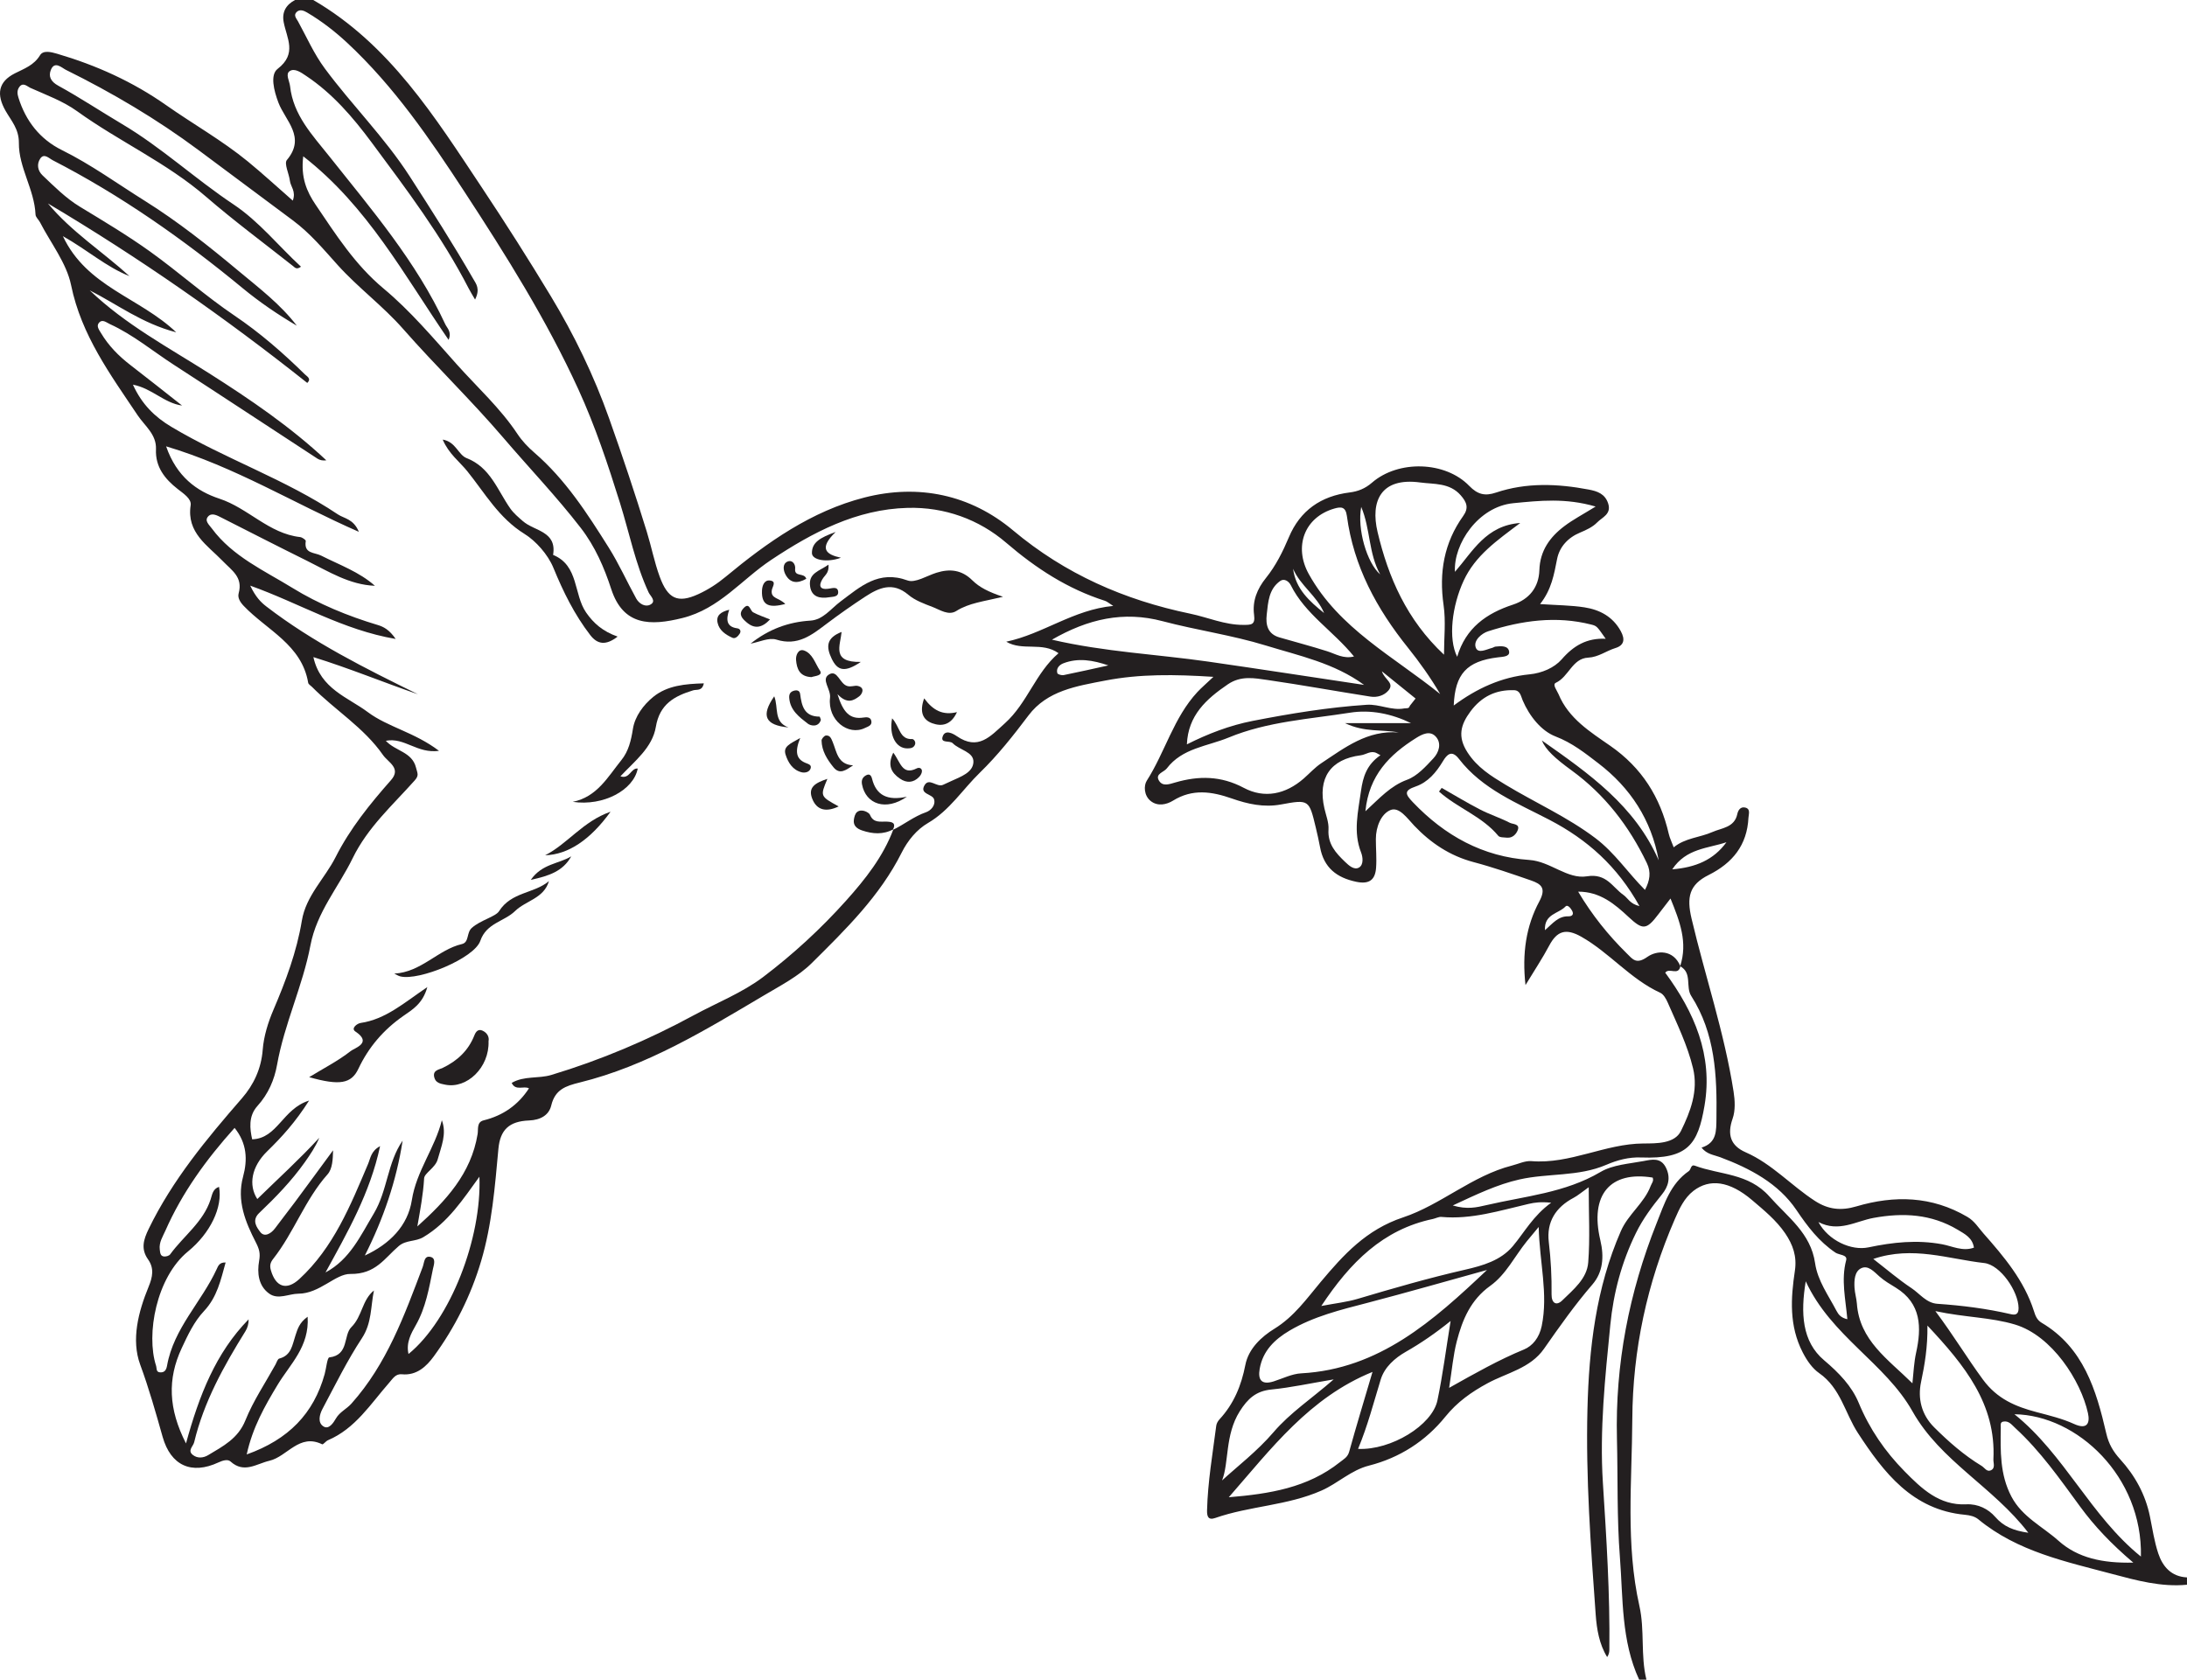 <?xml version="1.0" encoding="UTF-8"?>
<svg xmlns="http://www.w3.org/2000/svg" xmlns:xlink="http://www.w3.org/1999/xlink" width="317.611pt" height="244pt" viewBox="0 0 317.611 244" version="1.1">
<defs>
<clipPath id="clip1">
  <path d="M 0 0 L 317.609 0 L 317.609 244 L 0 244 Z M 0 0 "/>
</clipPath>
</defs>
<g id="surface1">
<g clip-path="url(#clip1)" clip-rule="nonzero">
<path style=" stroke:none;fill-rule:evenodd;fill:rgb(13.73%,12.16%,12.549%);fill-opacity:1;" d="M 224.371 135.129 C 225.492 134.148 226.297 133.078 227.766 133.113 C 228.305 133.125 228.602 132.852 228.312 132.301 C 228.113 131.926 227.645 131.363 227.355 131.68 C 226.375 132.742 224.234 132.738 224.371 135.129 M 192.293 89.055 C 191.277 86.582 188.844 85.082 187.793 82.629 C 188.16 85.551 190.168 87.344 192.293 89.055 M 197.684 73.641 C 197.074 76.855 198.512 81.777 200.441 83.441 C 198.734 80.391 199.031 76.805 197.684 73.641 M 160.961 96.664 C 158.754 95.91 156.582 95.523 154.426 96.359 C 153.871 96.574 153.344 97.078 153.555 97.793 C 153.605 97.969 154.184 98.129 154.477 98.07 C 156.645 97.633 158.801 97.141 160.961 96.664 M 250.727 122.348 C 248.043 123.262 244.891 123.215 242.855 126.289 C 246.258 126.008 248.855 124.922 250.727 122.348 M 198.293 117.852 C 200.363 115.949 201.934 114.16 204.352 113.273 C 205.82 112.734 207.059 111.352 208.184 110.145 C 208.953 109.316 209.406 108 208.523 107.016 C 207.672 106.07 206.527 106.66 205.633 107.223 C 201.828 109.617 198.805 112.602 198.293 117.852 M 196.637 95.367 C 193.598 91.633 189.547 89.203 187.461 85.016 C 187.168 84.434 186.5 83.984 185.922 84.395 C 184.25 85.574 184.164 87.492 183.961 89.293 C 183.793 90.781 184.109 92.105 185.801 92.594 C 188.113 93.266 190.445 93.875 192.738 94.605 C 193.969 94.996 195.102 95.746 196.637 95.367 M 264.082 177.523 C 265.512 180.195 268.844 181.734 271.355 181.203 C 274.891 180.457 278.402 180.078 282.051 180.754 C 283.512 181.023 285.039 181.84 286.668 181.242 C 286.453 179.816 285.359 179.27 284.301 178.637 C 280.465 176.352 276.391 176.141 272.102 176.922 C 269.516 177.391 267.039 179.07 264.082 177.523 M 230.723 172.469 C 229.664 173.219 229.137 173.684 228.531 174.004 C 225.934 175.375 224.578 177.508 224.926 180.426 C 225.23 182.961 225.359 185.484 225.328 188.027 C 225.312 189.332 226.043 189.742 226.891 188.902 C 228.496 187.332 230.469 185.758 230.652 183.395 C 230.926 179.918 230.723 176.406 230.723 172.469 M 200.48 109.711 C 200.059 109.477 199.98 109.434 199.906 109.395 C 199.078 108.98 198.391 109.621 197.625 109.719 C 193.203 110.281 191.34 113.035 192.336 117.418 C 192.566 118.441 192.996 119.48 192.934 120.488 C 192.793 122.605 194 123.918 195.332 125.195 C 195.887 125.73 196.66 126.441 197.371 126.023 C 198.062 125.613 197.922 124.484 197.668 123.844 C 196.488 120.844 197.242 117.922 197.648 114.934 C 197.934 112.855 198.484 111.078 200.48 109.711 M 177.477 215.062 C 179.645 213.066 182.594 210.809 184.953 208.051 C 187.387 205.211 190.469 203.191 193.688 200.383 C 190.246 200.961 187.465 201.574 184.645 201.852 C 182.406 202.07 181.199 203.188 180.039 205.027 C 177.879 208.457 178.5 212.477 177.477 215.062 M 277.734 200.953 C 277.906 199.27 277.965 197.898 278.27 196.508 C 279.07 192.875 279.055 189.355 275.324 187.062 C 274.508 186.562 273.664 186.07 272.953 185.441 C 272.152 184.734 271.305 183.738 270.281 184.242 C 269.34 184.707 269.262 185.969 269.324 187.059 C 269.371 187.848 269.613 188.625 269.668 189.367 C 270.051 194.719 274.16 197.426 277.734 200.953 M 292.551 205.445 C 299.859 211.324 303.566 220.176 310.918 226.121 C 311.18 214.508 301.684 205.574 292.551 205.445 M 272.051 182.887 C 273.988 184.387 275.715 185.875 277.602 187.129 C 278.812 187.934 279.75 189.293 281.363 189.402 C 284.949 189.648 288.5 190.094 292.008 190.906 C 292.617 191.047 293.164 191.02 293.152 190.012 C 293.121 187.602 290.516 183.742 288.16 183.48 C 282.953 182.902 277.789 180.945 272.051 182.887 M 233.191 92.793 C 231.93 91.02 231.949 90.945 231.094 90.727 C 225.996 89.434 220.992 90.137 216.102 91.711 C 215.227 91.992 213.961 92.996 214.309 94.039 C 214.641 95.031 215.867 94.328 216.699 94.117 C 216.871 94.074 217.023 93.949 217.191 93.93 C 217.992 93.84 219.059 93.766 219.168 94.68 C 219.254 95.41 218.242 95.402 217.531 95.492 C 213.004 96.051 211.312 97.895 211.121 102.488 C 214.441 100.023 218.023 98.359 222.133 97.961 C 223.922 97.785 225.715 97.023 226.805 95.777 C 228.539 93.781 230.465 92.664 233.191 92.793 M 279.914 192.566 C 279.957 195.676 279.523 198.223 278.984 200.789 C 278.492 203.133 279.031 205.496 280.887 207.34 C 282.996 209.441 285.219 211.395 287.777 212.945 C 288.211 213.207 288.531 213.844 289.094 213.605 C 289.832 213.301 289.469 212.539 289.496 211.98 C 289.891 203.98 285.348 198.359 279.914 192.566 M 197.227 210.48 C 202.016 210.695 207.996 207.047 208.754 203.43 C 209.531 199.719 210.008 195.949 210.668 191.898 C 208.449 193.688 206.371 195.113 204.152 196.379 C 202.586 197.273 201.07 198.59 200.516 200.406 C 199.496 203.73 198.633 207.102 197.227 210.48 M 205.578 101.473 C 204.035 100.223 202.492 98.977 200.688 97.52 C 201.062 98.734 202.562 99.203 201.641 100.305 C 201.016 101.043 199.996 101.352 199.02 101.195 C 194.043 100.414 189.082 99.508 184.098 98.785 C 182.172 98.508 180.223 98.117 178.324 99.406 C 175.176 101.547 172.543 103.926 172.367 108.133 C 175.41 106.602 178.562 105.383 181.914 104.727 C 187.398 103.656 192.898 102.754 198.48 102.383 C 200.328 102.258 202.07 103.262 203.945 102.91 C 204.246 102.855 204.629 102.992 204.738 102.539 C 204.738 102.539 205.531 101.535 205.578 101.473 M 309.809 227 C 306.57 224.242 304.168 221.699 302.094 218.867 C 299.168 214.879 296.344 210.816 292.668 207.445 C 292.141 206.961 291.727 206.359 290.918 206.516 C 290.441 206.605 290.57 207.074 290.566 207.387 C 290.52 210.809 290.426 214.195 292.109 217.402 C 293.668 220.371 296.625 221.746 298.938 223.816 C 301.746 226.332 305.359 227.105 309.809 227 M 199.324 199.297 C 190.164 203.023 184.637 210.422 178.453 217.504 C 184.332 217.016 189.891 216.148 194.594 212.406 C 195.129 211.977 195.711 211.703 195.934 210.898 C 196.973 207.152 198.105 203.434 199.324 199.297 M 209.152 100.824 C 207.781 98.465 206.109 96.133 204.535 94.168 C 199.891 88.391 196.586 82.27 195.602 74.945 C 195.418 73.59 194.75 73.602 193.801 73.871 C 189.414 75.125 187.867 79.422 190.066 83.383 C 194.48 91.332 202.41 95.375 209.152 100.824 M 210.453 201.613 C 214.266 199.469 217.68 197.539 221.32 196.039 C 222.559 195.531 223.547 194.332 223.898 192.629 C 224.859 187.949 223.59 183.465 223.457 178.242 C 222.582 179.297 222.148 179.809 221.727 180.328 C 219.973 182.496 218.711 185.156 216.434 186.785 C 213.57 188.832 212.375 191.719 211.562 194.859 C 211.043 196.867 210.871 198.973 210.453 201.613 M 198.102 99.496 C 193.738 96.301 188.664 95.262 183.812 93.766 C 178.922 92.262 173.793 91.551 168.836 90.238 C 163.145 88.73 158.016 89.914 152.77 92.926 C 160.465 94.711 168.027 95.043 175.48 96.113 C 183.027 97.199 190.559 98.367 198.102 99.496 M 281.07 190.465 C 283.746 194.047 285.699 197.316 287.977 200.41 C 290.047 203.227 292.707 204.328 295.781 205.141 C 297.613 205.625 299.488 206.074 301.203 206.855 C 303.164 207.754 303.531 206.676 303.23 205.301 C 302.207 200.59 298.004 194.035 292.645 192.418 C 289.098 191.348 285.43 191.398 281.07 190.465 M 209.707 95.105 C 209.707 92.711 209.988 90.27 209.648 87.922 C 208.965 83.18 209.707 78.855 212.5 74.949 C 213.34 73.773 213.008 72.949 212.133 71.949 C 210.523 70.105 208.246 70.359 206.27 70.09 C 200.504 69.305 199.008 72.828 200.059 77.281 C 201.613 83.848 204.293 90.043 209.707 95.105 M 231.727 73.586 C 227.352 72.309 223.598 72.727 219.773 73.098 C 214.684 73.598 211.066 79.012 211.297 83.07 C 213.883 80.109 215.805 76.332 220.781 75.973 C 217.426 78.504 214.258 80.676 212.555 84.371 C 210.887 87.984 210.277 92.754 211.621 95.41 C 212.863 91.211 215.871 89.098 219.734 87.832 C 222.07 87.062 223.48 85.336 223.559 82.82 C 223.645 80.004 225.09 78.008 227.199 76.422 C 228.434 75.488 229.824 74.762 231.727 73.586 M 215.953 184.488 C 210.172 186.086 204.41 187.742 198.609 189.258 C 194.707 190.273 190.801 191.219 187.285 193.293 C 185.109 194.578 183.402 196.227 182.941 198.836 C 182.645 200.508 183.254 201.219 184.988 200.668 C 186.309 200.246 187.625 199.574 188.973 199.504 C 200.309 198.887 208.152 191.867 215.953 184.488 M 204.922 105.051 C 202.078 103.672 199.051 103.062 196.059 103.531 C 190.141 104.469 184.082 104.809 178.434 107.141 C 175.324 108.426 171.695 108.668 169.449 111.629 C 169.023 112.188 167.719 112.406 168.309 113.395 C 168.84 114.285 169.781 113.93 170.684 113.668 C 174.074 112.68 177.309 112.684 180.621 114.445 C 183.629 116.047 186.707 115.387 189.324 113.105 C 190.184 112.355 190.957 111.484 191.898 110.863 C 195.305 108.609 198.602 106.031 203.137 106.406 C 200.684 105.934 198.191 106.422 195.336 105.051 Z M 191.887 189.719 C 193.922 189.328 195.59 189.152 197.168 188.684 C 202.34 187.145 207.516 185.648 212.781 184.445 C 215.336 183.859 217.957 183.109 219.707 181.023 C 221.402 178.996 222.656 176.605 225.273 174.719 C 223.781 174.566 222.898 174.68 221.977 174.895 C 217.812 175.859 213.703 177.18 209.332 176.781 C 208.926 176.746 208.504 176.992 208.082 177.082 C 200.852 178.605 196.094 183.371 191.887 189.719 M 238.094 131.629 C 234.891 125.859 230.535 121.973 225.035 119.105 C 220.344 116.66 215.277 114.652 211.887 110.254 C 210.809 108.852 210.113 109.648 209.547 110.59 C 208.566 112.211 207.391 113.629 205.586 114.254 C 203.859 114.848 204.07 115.367 205.18 116.531 C 209.82 121.398 215.359 124.469 222.105 124.926 C 225.156 125.133 227.621 127.762 230.469 127.301 C 233.328 126.836 234.152 128.875 235.773 130.012 C 236.406 130.453 236.703 131.305 238.094 131.629 M 262.242 186.133 C 261.484 190.734 261.68 194.879 264.906 197.602 C 267.07 199.43 268.934 201.371 269.934 203.793 C 271.516 207.609 273.773 210.875 276.598 213.742 C 279.039 216.219 281.625 218.73 285.547 218.531 C 287.281 218.445 288.77 219.223 289.754 220.355 C 291.012 221.793 292.438 222.348 294.566 222.664 C 289.461 215.988 281.824 212.266 277.75 205.035 C 273.797 198.008 265.926 194.117 262.242 186.133 M 240.887 124.977 C 239.82 119.09 236.773 114.441 232.125 110.883 C 230.195 109.402 228.328 107.914 225.891 106.977 C 223.848 106.188 222.121 104.055 221.137 101.75 C 220.867 101.121 220.789 100.289 219.871 100.262 C 217.238 100.184 215.172 101.18 213.562 103.336 C 212.109 105.289 211.652 107.02 213.117 109.293 C 214.527 111.484 216.535 112.723 218.633 113.992 C 222.965 116.613 227.602 118.664 231.699 121.758 C 234.543 123.91 236.43 126.82 238.895 129.273 C 239.598 127.934 239.809 126.715 239.168 125.383 C 236.594 120.008 233.051 115.414 228.211 111.895 C 225.871 110.188 224.477 108.934 223.914 107.562 C 230.777 112.379 237.438 117.055 240.887 124.977 M 44.676 191.281 C 44.957 195.629 42.121 198.176 40.32 201.164 C 38.465 204.242 36.695 207.336 35.828 211.285 C 41.895 209.121 45.559 205.355 47.152 199.605 C 47.387 198.766 47.516 197.223 47.828 197.188 C 50.715 196.855 49.836 193.973 51.023 192.797 C 52.625 191.215 52.566 188.855 54.305 187.469 C 53.82 189.82 54.012 192.191 52.562 194.395 C 50.414 197.66 48.68 201.203 46.836 204.664 C 46.402 205.484 46.086 206.691 47.008 207.234 C 47.758 207.676 48.391 206.746 48.797 206.043 C 49.336 205.113 50.332 204.691 51.039 203.898 C 56.176 198.148 58.727 191.086 61.379 184.074 C 61.625 183.422 61.578 182.43 62.445 182.574 C 63.398 182.73 62.996 183.758 62.875 184.344 C 62.305 187.137 61.844 189.941 60.387 192.508 C 59.73 193.664 58.938 195.039 59.328 196.695 C 65.453 191.688 69.969 179.844 69.625 170.941 C 67.262 174.188 65.094 177.57 61.48 179.719 C 60.328 180.402 58.973 180.109 57.918 181.008 C 55.859 182.754 54.574 185.121 50.883 185.066 C 48.727 185.027 46.438 187.922 43.336 187.934 C 41.941 187.941 40.398 188.852 39.105 187.93 C 37.523 186.805 37.324 184.91 37.633 183.156 C 37.82 182.078 37.672 181.492 37.145 180.461 C 35.652 177.547 34.348 174.426 35.301 170.934 C 35.969 168.477 35.875 166.098 34.07 163.848 C 29.934 168.449 26.453 173.262 24.023 178.77 C 23.648 179.621 23.066 180.477 23.203 181.523 C 23.266 181.977 23.266 182.469 23.812 182.527 C 24.105 182.562 24.559 182.434 24.715 182.215 C 26.656 179.547 29.512 177.543 30.586 174.242 C 30.82 173.523 30.902 172.711 31.809 172.414 C 32.367 175.344 30.543 179.152 27.312 181.789 C 22.691 185.559 21.191 193.852 22.664 198.398 C 22.789 198.785 22.629 199.336 23.273 199.363 C 23.945 199.395 24.156 198.961 24.262 198.379 C 25.219 192.965 29.273 189.141 31.473 184.359 C 31.668 183.934 31.867 183.352 32.766 183.402 C 32.059 185.945 31.535 188.434 29.625 190.461 C 28.188 191.992 27.281 193.93 26.387 195.848 C 24.301 200.316 24.445 204.664 27.012 209.684 C 28.941 202.648 31.344 196.523 36.105 191.66 C 36.113 192.316 35.949 192.895 35.645 193.383 C 32.496 198.453 29.605 203.637 28.199 209.512 C 28.051 210.125 27.191 210.711 28.004 211.355 C 28.688 211.898 29.551 211.797 30.242 211.379 C 32.387 210.09 34.566 208.992 35.637 206.336 C 36.777 203.5 38.527 200.91 40.016 198.215 C 40.18 197.91 40.316 197.422 40.555 197.359 C 42.336 196.898 42.445 195.367 42.91 193.992 C 43.203 193.125 43.445 192.152 44.676 191.281 M 44.039 22.707 C 43.656 25.766 44.547 27.832 45.836 29.738 C 48.773 34.074 51.547 38.449 55.703 41.914 C 59.602 45.164 62.938 49.125 66.34 52.934 C 69.312 56.258 72.648 59.281 75.133 63.02 C 75.832 64.074 76.68 64.957 77.602 65.754 C 82.105 69.641 85.277 74.57 88.391 79.527 C 89.887 81.902 91.039 84.488 92.398 86.953 C 92.816 87.707 93.691 88.211 94.41 87.852 C 95.41 87.355 94.438 86.578 94.203 86.074 C 92.27 81.914 91.398 77.41 90.043 73.078 C 88.289 67.465 86.441 61.906 83.996 56.562 C 79.383 46.477 73.512 37.129 67.449 27.852 C 62.398 20.117 57.227 12.562 50.438 6.234 C 48.641 4.562 46.703 3.059 44.582 1.809 C 44.141 1.551 43.566 1.305 43.102 1.723 C 42.562 2.211 43.055 2.688 43.285 3.113 C 44.547 5.41 45.59 7.812 47.172 9.949 C 51.121 15.285 55.855 19.961 59.488 25.598 C 62.672 30.539 65.832 35.484 68.762 40.574 C 69.129 41.215 69.777 41.961 68.992 43.516 C 68.582 42.805 68.301 42.355 68.059 41.887 C 64.152 34.297 59.035 27.512 53.969 20.691 C 51.25 17.027 48.293 13.578 44.449 11.016 C 43.727 10.531 42.789 9.855 42.074 10.328 C 41.414 10.762 42.039 11.754 42.125 12.516 C 42.586 16.742 45.383 19.633 47.82 22.703 C 53.977 30.457 60.438 37.988 64.652 47.078 C 64.934 47.68 65.637 48.195 65.148 49.371 C 58.676 39.969 53.406 29.988 44.039 22.707 M 129.66 120.562 C 131.305 119.773 132.727 118.598 134.492 117.988 C 135.125 117.77 135.914 117.027 135.652 116.117 C 135.422 115.312 133.477 115.391 134.277 114.055 C 134.949 112.941 136.043 114.414 136.945 114.016 C 137.348 113.836 137.746 113.652 138.148 113.465 C 139.504 112.836 141.312 112.234 141.367 110.691 C 141.418 109.215 139.332 108.961 138.363 107.969 C 137.922 107.523 136.531 108.043 136.906 106.973 C 137.262 105.965 138.348 106.527 138.934 106.93 C 142.062 109.09 143.812 106.977 145.945 105.062 C 149.211 102.125 150.391 97.738 153.727 94.891 C 151.336 93.18 148.512 94.629 146.133 93.219 C 151.48 92.098 155.879 88.562 161.672 88.023 C 161.047 87.629 160.781 87.383 160.473 87.281 C 155.051 85.551 150.469 82.574 146.129 78.848 C 142.172 75.449 137.18 73.637 131.82 73.777 C 124.359 73.973 118.008 77.336 111.977 81.348 C 107.715 84.184 104.469 88.445 99.113 89.777 C 94.441 90.941 90.516 90.914 88.773 85.59 C 87.754 82.465 86.426 79.383 84.332 76.676 C 80.809 72.117 76.832 67.965 73.105 63.602 C 68.441 58.148 63.281 53.18 58.562 47.805 C 55.609 44.441 52.023 41.812 49.043 38.504 C 47 36.234 45.035 33.871 42.527 32.012 C 37.953 28.617 33.398 25.203 28.836 21.809 C 22.754 17.285 16.309 13.484 9.559 10.141 C 9 9.867 7.934 8.789 7.387 10.152 C 7.016 11.074 7.348 11.84 8.461 12.449 C 11.609 14.176 14.609 16.168 17.699 18.004 C 23.449 21.414 28.352 25.988 33.891 29.68 C 37.645 32.184 40.41 35.703 43.711 38.742 C 43.066 39.223 42.812 38.852 42.574 38.664 C 38.34 35.32 33.996 32.098 29.918 28.574 C 24.195 23.629 17.281 20.539 11.199 16.156 C 9.164 14.688 6.703 13.793 4.383 12.754 C 3.98 12.574 3.328 11.863 2.777 12.676 C 2.453 13.152 2.512 13.656 2.68 14.188 C 3.742 17.594 5.816 20.234 8.992 21.805 C 13.227 23.902 17.031 26.676 21.012 29.164 C 25.844 32.188 30.305 35.734 34.676 39.387 C 37.633 41.852 40.719 44.191 43.105 47.312 C 40.344 45.691 37.711 43.898 35.266 41.883 C 26.664 34.781 17.594 28.395 7.664 23.281 C 7.109 22.996 6.395 22.199 5.836 23.051 C 5.332 23.812 5.438 24.77 6.176 25.473 C 7.895 27.105 9.555 28.789 11.621 30.043 C 15.047 32.121 18.5 34.184 21.758 36.516 C 25.941 39.512 29.801 42.973 34.059 45.848 C 37.781 48.363 41.102 51.266 44.277 54.383 C 44.586 54.688 45.258 55.008 44.625 55.629 C 32.645 46.109 20.133 37.383 6.961 29.555 C 10.379 33.672 14.895 36.559 18.801 40.113 C 15.434 38.777 12.754 36.355 9.133 34.305 C 12.613 41.699 20.258 43.191 25.594 48.277 C 20.605 46.98 17.016 44.195 13.031 42.18 C 18.195 47.129 24.426 50.453 30.371 54.23 C 36.32 58.008 42.18 61.992 47.391 66.871 C 46.895 66.934 46.457 66.855 46.117 66.637 C 39.152 62.094 32.219 57.508 25.238 52.988 C 22.164 50.996 19.328 48.621 15.961 47.082 C 15.418 46.832 14.844 46.289 14.34 46.934 C 13.977 47.398 14.402 47.934 14.668 48.383 C 15.766 50.227 17.234 51.715 18.926 53.02 C 21.449 54.961 23.938 56.949 26.441 58.914 C 23.844 58.566 22.078 56.41 19.305 55.879 C 20.59 58.719 22.465 60.559 24.879 62 C 32.711 66.68 41.453 69.617 49.059 74.719 C 49.977 75.336 51.332 75.359 52.117 77.258 C 42.598 73.09 34.172 67.832 24.125 64.84 C 25.648 69.254 28.594 71.363 31.852 72.438 C 36.043 73.812 39.043 77.512 43.582 78.02 C 43.891 78.051 44.43 78.441 44.406 78.594 C 44.105 80.469 45.66 80.215 46.652 80.719 C 49.305 82.066 52.16 83.07 54.449 85.098 C 50.746 84.953 47.734 83.023 44.598 81.473 C 40.445 79.418 36.324 77.305 32.195 75.211 C 31.551 74.883 30.777 74.438 30.242 75.008 C 29.648 75.648 30.359 76.219 30.773 76.781 C 33.785 80.852 38.414 82.906 42.484 85.414 C 46.227 87.723 50.52 89.496 54.871 90.797 C 55.691 91.043 56.551 91.48 57.461 92.82 C 49.75 91.5 43.547 87.652 36.336 85.074 C 37.129 86.719 37.859 87.473 38.691 88.109 C 45.457 93.312 53.035 97.094 60.695 100.852 C 55.664 99.117 50.75 97.086 45.512 95.457 C 46.543 100.094 50.527 101.285 53.41 103.445 C 56.328 105.629 60.18 106.359 63.758 109.074 C 60.551 109.508 58.766 107.082 56.031 107.613 C 57.422 109.129 59.84 109.207 60.414 111.504 C 60.625 112.348 60.883 112.633 60.227 113.371 C 57.023 116.973 53.414 120.16 51.211 124.68 C 49.16 128.887 46.008 132.484 45.086 137.324 C 43.965 143.227 41.297 148.723 40.238 154.676 C 39.852 156.848 38.965 158.922 37.387 160.664 C 36.039 162.152 36.293 164.016 36.621 165.508 C 40.316 165.383 41.023 161.082 44.887 159.879 C 42.891 163.031 40.918 165.184 38.801 167.25 C 36.52 169.473 36.051 172.148 37.367 174.184 C 40.383 171.23 43.5 168.406 46.367 165.285 C 45.82 166.598 45.051 167.723 44.266 168.836 C 42.344 171.551 40.031 173.934 37.637 176.215 C 36.484 177.309 37.348 178.367 37.793 178.969 C 38.395 179.773 39.355 179.23 39.957 178.418 C 40.883 177.164 41.855 175.945 42.785 174.691 C 44.656 172.172 46.512 169.637 48.371 167.105 C 48.34 168.391 48.289 169.785 47.574 170.59 C 44.289 174.281 42.699 179.027 39.684 182.863 C 39.285 183.367 39.129 183.812 39.34 184.531 C 40.039 186.961 41.609 187.516 43.461 185.816 C 48.438 181.234 50.891 175.129 53.449 169.098 C 53.816 168.23 53.871 167.215 55.199 166.5 C 53.738 173.348 50.445 179.051 47.273 184.848 C 50.82 182.957 52.359 179.508 54.293 176.277 C 56.289 172.941 56.25 168.902 58.473 165.695 C 57.57 171.547 55.668 177.078 52.984 182.391 C 56.586 180.723 59.23 178.086 59.812 174.328 C 60.469 170.109 63.168 166.785 64.168 162.738 C 64.918 164.734 64.07 166.559 63.566 168.418 C 63.238 169.637 61.637 170.414 61.594 171.168 C 61.457 173.523 61.023 175.801 60.609 178.164 C 64.734 174.453 68.422 170.504 69.363 164.742 C 69.484 164 69.207 163.008 70.246 162.75 C 73.059 162.055 75.25 160.52 76.82 158.105 C 76.094 157.688 74.871 158.531 74.312 157.312 C 76.113 156.254 78.184 156.723 80.059 156.16 C 87.234 153.996 94.102 151.094 100.688 147.52 C 104.086 145.676 107.781 144.234 110.828 141.93 C 115.168 138.641 119.219 134.918 122.875 130.836 C 125.664 127.723 128.258 124.453 129.746 120.465 Z M 238.047 244 C 235.426 238.34 235.719 232.191 235.254 226.215 C 234.809 220.508 234.965 214.754 234.824 209.023 C 234.555 198.176 236.578 187.773 240.586 177.691 C 241.723 174.84 242.594 171.965 245.266 170.121 C 245.59 169.898 245.539 169.113 246.141 169.34 C 249.785 170.695 253.934 170.398 256.969 173.816 C 259.621 176.812 262.969 179.129 263.598 183.488 C 263.969 186.066 265.535 188.172 266.707 190.422 C 267 190.98 267.371 191.441 268.285 191.641 C 268.031 188.734 267.355 185.922 268.113 183.07 C 268.332 182.254 267.082 182.32 266.57 181.977 C 264.145 180.344 262.52 178.191 260.883 175.77 C 258.273 171.906 254.152 169.73 249.805 168.102 C 248.93 167.773 247.891 167.703 247.109 166.715 C 249.344 166.008 249.246 164.277 249.273 162.453 C 249.363 156.242 249.102 150.133 245.609 144.676 C 244.762 143.352 245.793 141.328 244 140.363 C 245.141 136.91 243.945 133.836 242.602 130.527 C 241.898 131.438 241.371 132.109 240.855 132.797 C 239.098 135.129 238.562 135.113 236.531 133.227 C 234.512 131.344 232.387 129.523 229.191 129.531 C 231.188 132.895 233.547 135.84 236.258 138.508 C 237.117 139.355 237.625 140.148 239.246 139.004 C 240.602 138.051 243.004 137.898 244.035 140.355 C 243.758 141.812 242.426 140.508 241.836 141.301 C 246.035 147.008 248.801 153.266 247.539 160.633 C 246.582 166.234 245.152 168.402 238.363 168.145 C 236.535 168.07 234.863 168.531 233.277 169.211 C 229.223 170.957 224.82 170.402 220.66 171.34 C 217.457 172.062 214.5 173.477 210.98 175.117 C 213.082 175.734 214.438 175.398 215.875 175.066 C 221.477 173.758 227.273 173.297 232.434 170.254 C 234.223 169.195 236.59 169.062 238.723 168.66 C 239.871 168.445 241.184 168.098 241.938 169.621 C 242.664 171.09 242.285 172.367 241.363 173.508 C 239.926 175.277 238.582 177.074 237.57 179.145 C 235.504 183.367 234.32 187.793 233.859 192.48 C 233.105 200.102 232.293 207.73 232.781 215.387 C 233.297 223.461 233.82 231.531 233.723 239.629 C 233.719 239.969 233.676 240.312 233.402 240.719 C 232.246 238.84 231.891 236.66 231.738 234.559 C 231.02 224.633 230.289 214.691 230.539 204.738 C 230.758 195.883 231.773 187.121 235.391 178.844 C 236.473 176.363 238.77 174.797 239.719 172.289 C 239.867 171.891 240.219 171.547 240.008 171.066 C 233.859 170.062 230.844 173.547 232.41 180.16 C 232.992 182.602 232.781 184.828 231.266 186.59 C 228.707 189.555 226.469 192.73 224.238 195.926 C 222.246 198.785 218.855 199.414 216.039 200.941 C 213.691 202.211 211.629 203.668 209.91 205.793 C 207.039 209.352 203.258 211.777 198.82 212.906 C 196.191 213.574 194.324 215.469 191.922 216.531 C 186.945 218.73 181.496 218.762 176.465 220.523 C 175.41 220.891 175.277 220.195 175.297 219.391 C 175.402 215.258 176.105 211.191 176.633 207.109 C 176.676 206.781 176.879 206.43 177.109 206.18 C 179.184 203.934 180.277 201.277 180.859 198.281 C 181.32 195.91 183.211 194.176 185.07 193.031 C 187.941 191.262 189.746 188.684 191.812 186.215 C 195.117 182.277 198.414 178.625 203.77 176.848 C 209.25 175.027 213.793 170.797 219.578 169.32 C 220.516 169.082 221.48 168.602 222.398 168.676 C 228.031 169.141 233.098 166.141 238.668 166.113 C 240.566 166.105 243.207 166.156 244.121 164.293 C 245.477 161.527 246.668 158.48 245.875 155.188 C 245.074 151.852 243.57 148.781 242.207 145.66 C 241.969 145.113 241.598 144.441 241.105 144.215 C 236.766 142.223 233.746 138.398 229.633 136.07 C 227.406 134.816 226.121 135.23 224.984 137.371 C 224.023 139.184 222.883 140.895 221.543 143.102 C 221.027 138.473 221.637 134.516 223.547 130.953 C 224.582 129.02 223.84 128.422 222.359 127.906 C 219.594 126.949 216.816 125.984 213.988 125.234 C 210.562 124.32 207.793 122.473 205.383 119.945 C 204.387 118.902 203.199 117.141 201.914 117.684 C 200.566 118.254 199.812 120.121 199.812 121.883 C 199.809 123.277 199.945 124.68 199.844 126.062 C 199.719 127.781 198.887 128.492 196.988 128.102 C 194.098 127.504 192.25 126.031 191.707 123.066 C 191.535 122.113 191.312 121.172 191.09 120.23 C 190.117 116.16 190.105 116.113 186.02 116.867 C 183.531 117.324 181.195 116.801 178.906 116 C 175.984 114.977 173.191 114.547 170.34 116.316 C 169.445 116.867 168.148 117.195 167.102 116.355 C 166.121 115.566 166.09 114.121 166.539 113.418 C 169.207 109.242 170.445 104.246 173.895 100.531 C 174.473 99.914 175.121 99.363 176.219 98.324 C 170.562 97.961 165.562 97.895 160.52 98.863 C 156.348 99.672 152.086 100.312 149.359 103.938 C 147.16 106.859 144.891 109.727 142.289 112.258 C 139.793 114.684 137.918 117.723 134.773 119.555 C 133.133 120.508 131.828 122.102 130.945 123.863 C 127.781 130.172 122.805 135.031 117.902 139.895 C 115.953 141.832 113.359 143.168 110.953 144.598 C 102.422 149.652 93.938 154.855 84.168 157.258 C 82.148 157.758 80.613 158.266 80.055 160.594 C 79.723 161.984 78.516 162.703 76.832 162.77 C 73.922 162.883 72.637 164.148 72.383 166.883 C 71.875 172.375 71.453 177.875 69.871 183.199 C 68.387 188.207 66.066 192.836 62.996 197.039 C 61.941 198.484 60.523 199.848 58.371 199.641 C 57.441 199.551 57.062 200.254 56.52 200.867 C 53.828 203.934 51.613 207.527 47.625 209.223 C 47.309 209.359 46.934 209.883 46.789 209.812 C 43.461 208.176 41.73 211.594 39.125 212.203 C 37.25 212.641 35.445 214.094 33.477 212.309 C 33.074 211.941 32.344 212.16 31.734 212.441 C 27.801 214.277 24.793 212.891 23.617 208.727 C 22.621 205.199 21.637 201.699 20.359 198.234 C 19.035 194.629 20.086 190.566 21.582 186.922 C 22.168 185.504 22.414 184.242 21.504 182.953 C 20.426 181.43 20.84 180.074 21.594 178.52 C 25.043 171.414 30.016 165.438 35.148 159.531 C 36.816 157.613 37.941 155.266 38.152 152.504 C 38.305 150.535 38.926 148.535 39.707 146.707 C 41.5 142.512 43.09 138.273 43.836 133.75 C 44.434 130.117 47.168 127.621 48.734 124.52 C 50.852 120.336 53.727 116.797 56.781 113.332 C 58.32 111.586 56.367 110.75 55.621 109.68 C 52.844 105.688 48.652 103.16 45.293 99.766 C 45.105 99.578 44.793 99.406 44.758 99.191 C 43.824 93.645 38.758 91.547 35.406 88.031 C 34.848 87.445 34.488 86.82 34.66 86.191 C 35.305 83.828 33.684 82.895 32.305 81.461 C 30.16 79.234 27.078 77.391 27.688 73.398 C 27.832 72.461 26.668 71.715 25.797 71.031 C 23.969 69.602 22.535 67.836 22.652 65.27 C 22.746 63.105 21.035 61.887 19.984 60.32 C 16.027 54.406 11.82 48.719 10.324 41.422 C 9.664 38.203 7.367 35.32 5.809 32.289 C 5.609 31.902 5.176 31.551 5.16 31.172 C 5.004 27.527 2.711 24.344 2.742 20.766 C 2.758 18.742 1.652 17.57 0.828 16.133 C -0.555 13.723 -0.266 11.883 2.16 10.656 C 3.551 9.953 4.926 9.484 5.82 8.016 C 6.277 7.266 7.422 7.551 8.289 7.805 C 13.965 9.473 19.25 11.848 24.148 15.289 C 28.066 18.039 32.266 20.406 35.984 23.449 C 38.172 25.242 40.258 27.168 42.52 29.145 C 43.023 27.785 42.199 27.109 42.102 26.27 C 41.977 25.23 41.23 23.758 41.664 23.242 C 44.469 19.914 41.438 17.531 40.441 14.926 C 39.77 13.164 39.203 10.859 40.32 10.004 C 43.184 7.797 41.645 5.559 41.199 3.223 C 40.918 1.746 41.543 0.691 42.848 0 L 45.496 0 C 56.598 6.457 63.164 17 70 27.277 C 73.445 32.457 76.785 37.711 80 43.035 C 83.395 48.66 86.258 54.574 88.457 60.773 C 90.395 66.227 92.23 71.719 93.934 77.25 C 94.602 79.41 95.027 81.652 95.812 83.789 C 96.984 86.965 98.395 87.695 101.406 86.316 C 102.82 85.668 104.148 84.82 105.395 83.781 C 111.43 78.773 117.848 74.242 125.547 72.273 C 133.406 70.262 140.934 71.863 147.102 77.031 C 154.699 83.402 163.301 87.168 172.863 89.152 C 175.418 89.684 177.84 90.781 180.539 90.777 C 181.711 90.773 182.324 90.805 182.125 89.309 C 181.859 87.312 182.57 85.547 183.855 83.953 C 185.281 82.18 186.293 80.148 187.18 78.043 C 188.816 74.152 191.836 72.062 196 71.539 C 197.207 71.391 198.254 70.98 199.254 70.113 C 203.082 66.797 209.895 66.988 213.375 70.586 C 214.605 71.855 215.676 72.086 217.242 71.562 C 221.68 70.07 226.203 70.262 230.723 71.117 C 231.938 71.348 233.09 71.715 233.551 73.145 C 234.051 74.703 232.672 75.148 231.957 75.887 C 231.309 76.555 230.367 76.996 229.48 77.363 C 227.699 78.102 226.48 79.449 226.133 81.199 C 225.691 83.426 225.336 85.633 223.66 87.754 C 226.168 87.922 228.164 87.926 230.113 88.23 C 232.332 88.578 234.23 89.578 235.383 91.691 C 236.023 92.871 235.887 93.754 234.582 94.148 C 233.254 94.559 232.141 95.461 230.641 95.535 C 228.332 95.648 227.832 98.316 225.945 99.191 C 225.414 99.438 226.109 100.293 226.34 100.84 C 227.801 104.379 230.949 106.324 233.855 108.344 C 238.445 111.531 241.121 115.812 242.352 121.145 C 242.488 121.738 242.773 122.297 243.066 123.09 C 244.742 121.719 246.859 121.676 248.688 120.867 C 250.039 120.266 251.883 120.23 252.301 118.266 C 252.414 117.723 252.738 117.199 253.359 117.297 C 254.289 117.441 253.949 118.27 253.922 118.797 C 253.727 122.758 251.633 125.363 248.137 127.113 C 245.316 128.523 244.926 130.332 245.66 133.449 C 247.641 141.84 250.43 150.031 251.762 158.574 C 251.961 159.855 252.039 161.32 251.621 162.508 C 250.805 164.828 251.328 166.434 253.512 167.391 C 257.355 169.074 260.141 172.238 263.598 174.469 C 265.52 175.711 267.379 175.91 269.602 175.25 C 275.125 173.617 280.543 173.742 285.699 176.766 C 286.758 177.383 287.312 178.34 288.039 179.164 C 291.035 182.562 293.965 186.02 295.383 190.465 C 295.574 191.07 295.793 191.734 296.488 192.148 C 302.594 195.758 304.43 201.934 305.887 208.23 C 306.242 209.777 306.887 210.863 307.91 211.992 C 310.059 214.355 311.582 217.113 312.227 220.297 C 312.594 222.102 312.863 223.941 313.441 225.672 C 314.086 227.602 315.348 229.039 317.609 229.148 L 317.609 230.211 C 313.887 230.582 310.23 229.574 306.793 228.66 C 300.027 226.859 292.988 225.391 287.328 220.727 C 286.805 220.289 286.105 220.121 285.367 220.051 C 277.723 219.34 273.559 213.902 269.816 208.168 C 267.938 205.285 267.316 201.648 264.191 199.473 C 263.227 198.801 262.438 197.703 261.801 196.457 C 259.809 192.582 260.066 188.605 260.668 184.586 C 260.98 182.5 260.375 180.816 259.262 179.172 C 257.957 177.254 256.16 175.797 254.441 174.332 C 251.168 171.551 248.289 171.184 245.934 172.996 C 244.594 174.035 243.891 175.578 243.227 177.109 C 239.195 186.379 237.109 196.113 237.055 206.164 C 237.004 215.207 236.074 224.324 238.082 233.281 C 238.883 236.836 238.234 240.48 239.105 244 Z M 238.047 244 "/>
</g>
<path style=" stroke:none;fill-rule:evenodd;fill:rgb(13.73%,12.16%,12.549%);fill-opacity:1;" d="M 109.004 93.5 C 111.617 91.422 114.477 90.355 117.695 90.156 C 119.531 90.043 120.68 88.414 122.066 87.379 C 124.961 85.215 127.594 82.781 131.797 84.32 C 132.914 84.73 134.594 83.641 136.004 83.199 C 137.953 82.59 139.672 82.781 141.203 84.297 C 142.238 85.32 143.559 85.988 145.664 86.695 C 142.844 87.375 140.734 87.59 138.887 88.754 C 137.75 89.473 136.523 88.59 135.418 88.168 C 134.199 87.703 132.887 87.227 131.914 86.402 C 129.641 84.473 127.633 85.383 125.629 86.691 C 123.734 87.934 121.875 89.238 120.066 90.602 C 117.891 92.242 115.859 93.895 112.746 92.914 C 111.664 92.578 110.262 93.273 109.004 93.5 "/>
<path style=" stroke:none;fill-rule:evenodd;fill:rgb(13.73%,12.16%,12.549%);fill-opacity:1;" d="M 89.695 92.477 C 87.961 93.828 86.75 93.59 85.723 92.262 C 83.426 89.285 81.801 85.977 80.367 82.484 C 79.574 80.551 77.809 78.574 76.172 77.562 C 72.438 75.254 70.422 71.629 67.859 68.449 C 66.738 67.059 65.176 65.93 64.293 63.859 C 66.211 64.18 66.535 66.07 67.773 66.555 C 71.215 67.895 72.242 71.203 74.098 73.855 C 74.594 74.562 75.289 75.145 75.949 75.719 C 77.613 77.168 80.898 77.156 80.324 80.609 C 84.086 82.16 83.281 86.328 85.125 88.988 C 86.199 90.535 87.531 91.719 89.695 92.477 "/>
<path style=" stroke:none;fill-rule:evenodd;fill:rgb(13.73%,12.16%,12.549%);fill-opacity:1;" d="M 102.215 99.27 C 101.961 100.445 101.191 100.121 100.66 100.285 C 97.945 101.117 95.797 102.277 95.246 105.594 C 94.742 108.602 92.184 110.555 90.102 112.773 C 91.457 113.238 91.602 111.547 92.617 111.645 C 92.023 114.766 87.645 117.145 83.176 116.484 C 86.715 115.77 88.277 112.852 90.242 110.418 C 91.285 109.129 91.652 107.566 91.918 105.875 C 92.207 104.062 93.449 102.391 94.867 101.238 C 96.926 99.566 99.531 99.348 102.215 99.27 "/>
<path style=" stroke:none;fill-rule:evenodd;fill:rgb(13.73%,12.16%,12.549%);fill-opacity:1;" d="M 62.059 143.391 C 61.391 145.832 59.855 146.688 58.555 147.598 C 55.691 149.602 53.535 152.113 52.047 155.262 C 51.02 157.434 49.328 157.73 44.898 156.477 C 47.098 155.137 49.156 154.082 50.938 152.68 C 51.52 152.223 54.113 151.512 51.613 149.848 C 50.922 149.391 51.859 148.68 52.371 148.605 C 56 148.07 58.652 145.703 62.059 143.391 "/>
<path style=" stroke:none;fill-rule:evenodd;fill:rgb(13.73%,12.16%,12.549%);fill-opacity:1;" d="M 57.258 141.434 C 61.176 141.238 63.625 137.945 67.074 137.145 C 68.164 136.891 67.715 135.512 68.516 134.797 C 69.77 133.672 71.969 133.168 72.473 132.371 C 74.273 129.535 77.562 129.828 79.719 128 C 78.992 130.52 76.359 130.828 74.805 132.344 C 73.219 133.891 70.648 134.07 69.754 136.676 C 68.883 139.219 60.848 142.516 58.133 141.84 C 57.828 141.766 57.551 141.57 57.258 141.434 "/>
<path style=" stroke:none;fill-rule:evenodd;fill:rgb(13.73%,12.16%,12.549%);fill-opacity:1;" d="M 70.949 151.258 C 71.09 155.062 67.809 158.215 64.652 157.57 C 63.914 157.422 63.258 157.305 63.062 156.484 C 62.82 155.457 63.734 155.402 64.312 155.121 C 66.418 154.109 68.02 152.617 68.887 150.418 C 69.105 149.855 69.449 149.453 70.051 149.711 C 70.762 150.023 71.074 150.652 70.949 151.258 "/>
<path style=" stroke:none;fill-rule:evenodd;fill:rgb(13.73%,12.16%,12.549%);fill-opacity:1;" d="M 121.621 100.836 C 122.434 103.457 123.395 104.555 125.426 104.234 C 125.832 104.172 126.395 104.145 126.531 104.684 C 126.707 105.387 126.062 105.535 125.609 105.754 C 123.172 106.945 120.168 104.609 120.543 101.371 C 120.691 100.09 119.215 98.738 120.359 98 C 121.625 97.184 121.926 99.348 123.059 99.66 C 123.633 99.82 124.109 99.547 124.555 99.641 C 125.699 99.891 125.195 100.844 124.785 101.152 C 123.996 101.746 123.047 102.352 121.621 100.836 "/>
<path style=" stroke:none;fill-rule:evenodd;fill:rgb(13.73%,12.16%,12.549%);fill-opacity:1;" d="M 88.668 117.918 C 85.75 121.973 82.535 124.145 79.168 124.246 C 82.441 122.578 84.645 119.32 88.668 117.918 "/>
<path style=" stroke:none;fill-rule:evenodd;fill:rgb(13.73%,12.16%,12.549%);fill-opacity:1;" d="M 129.746 120.465 C 128.258 121.273 126.727 121.156 125.195 120.637 C 124.488 120.395 123.898 119.973 124 119.121 C 124.051 118.711 124.184 118.188 124.473 117.961 C 125.172 117.41 126.219 118.066 126.332 118.344 C 126.844 119.598 127.82 119.324 128.73 119.355 C 129.543 119.383 130.191 119.504 129.664 120.562 C 129.66 120.562 129.746 120.465 129.746 120.465 "/>
<path style=" stroke:none;fill-rule:evenodd;fill:rgb(13.73%,12.16%,12.549%);fill-opacity:1;" d="M 131.703 115.738 C 128.652 117.875 125.73 116.824 125.188 113.949 C 125.07 113.332 125.266 112.918 125.75 112.641 C 126.254 112.355 126.52 112.609 126.648 113.137 C 127.246 115.527 128.871 116.359 131.703 115.738 "/>
<path style=" stroke:none;fill-rule:evenodd;fill:rgb(13.73%,12.16%,12.549%);fill-opacity:1;" d="M 125.012 96.156 C 122.695 97.727 121.629 97.457 120.781 95.684 C 119.949 93.941 120 92.664 122.223 91.801 C 122.047 93.75 120.703 96.254 125.012 96.156 "/>
<path style=" stroke:none;fill-rule:evenodd;fill:rgb(13.73%,12.16%,12.549%);fill-opacity:1;" d="M 123.895 111.18 C 122.867 111.855 121.965 112.594 121.043 111.461 C 120.121 110.324 119.344 109.094 119.312 107.574 C 119.309 107.324 119.703 106.871 119.941 106.848 C 120.551 106.785 120.727 107.301 120.938 107.812 C 121.52 109.219 121.645 111.062 123.895 111.18 "/>
<path style=" stroke:none;fill-rule:evenodd;fill:rgb(13.73%,12.16%,12.549%);fill-opacity:1;" d="M 117.844 98.363 C 116.105 98.289 115.715 97.133 115.609 95.875 C 115.551 95.18 115.941 94.227 116.742 94.488 C 118.004 94.906 118.387 96.387 119.062 97.391 C 119.582 98.164 118.32 98.188 117.844 98.363 "/>
<path style=" stroke:none;fill-rule:evenodd;fill:rgb(13.73%,12.16%,12.549%);fill-opacity:1;" d="M 120.32 82.023 C 120.406 83.121 119.945 83.43 119.598 83.898 C 119.094 84.586 118.586 85.801 120.422 85.508 C 120.941 85.426 121.621 85.227 121.715 85.879 C 121.84 86.738 120.977 86.672 120.422 86.762 C 119.07 86.988 117.859 86.723 117.645 85.164 C 117.379 83.23 119.02 82.961 120.32 82.023 "/>
<path style=" stroke:none;fill-rule:evenodd;fill:rgb(13.73%,12.16%,12.549%);fill-opacity:1;" d="M 134.215 101.449 C 135.52 103.223 136.938 103.949 138.977 103.449 C 138.109 105.344 136.758 105.566 135.383 105.066 C 134.008 104.562 133.504 103.41 134.215 101.449 "/>
<path style=" stroke:none;fill-rule:evenodd;fill:rgb(13.73%,12.16%,12.549%);fill-opacity:1;" d="M 129.727 109.34 C 130.77 110.684 131.008 112.691 133.121 111.629 C 133.484 111.441 133.859 111.586 133.891 111.977 C 133.91 112.262 133.711 112.629 133.496 112.852 C 132.652 113.738 131.66 113.777 130.688 113.105 C 129.473 112.27 128.828 111.199 129.727 109.34 "/>
<path style=" stroke:none;fill-rule:evenodd;fill:rgb(13.73%,12.16%,12.549%);fill-opacity:1;" d="M 120.16 113.145 C 119.098 115.672 119.098 115.672 121.797 117.148 C 119.969 118.023 118.621 117.691 117.969 116.062 C 117.297 114.398 118.344 113.742 120.16 113.145 "/>
<path style=" stroke:none;fill-rule:evenodd;fill:rgb(13.73%,12.16%,12.549%);fill-opacity:1;" d="M 119.215 104.57 C 118.867 105.695 117.727 105.445 117.316 105.125 C 116.09 104.176 114.754 103.195 114.617 101.395 C 114.578 100.883 114.742 100.543 115.188 100.379 C 115.625 100.215 116.125 100.234 116.199 100.805 C 116.426 102.531 116.781 104.098 119.016 104.105 C 119.078 104.105 119.141 104.391 119.215 104.57 "/>
<path style=" stroke:none;fill-rule:evenodd;fill:rgb(13.73%,12.16%,12.549%);fill-opacity:1;" d="M 121.359 77.277 C 118.852 79.711 119.977 80.559 122.125 81.02 C 120.113 81.773 117.922 81.367 117.914 80.348 C 117.906 78.785 119.094 78.109 121.359 77.277 "/>
<path style=" stroke:none;fill-rule:evenodd;fill:rgb(13.73%,12.16%,12.549%);fill-opacity:1;" d="M 116.215 107.203 C 115.379 109.246 115.672 110.27 116.953 110.812 C 117.375 110.992 117.875 111.086 117.734 111.594 C 117.574 112.18 116.895 112.301 116.43 112.191 C 115.121 111.871 114.453 110.777 114.09 109.629 C 113.707 108.434 114.703 108.07 116.215 107.203 "/>
<path style=" stroke:none;fill-rule:evenodd;fill:rgb(13.73%,12.16%,12.549%);fill-opacity:1;" d="M 82.961 124.398 C 81.77 126.562 79.734 127.242 77.086 127.816 C 78.723 125.457 81.168 125.5 82.961 124.398 "/>
<path style=" stroke:none;fill-rule:evenodd;fill:rgb(13.73%,12.16%,12.549%);fill-opacity:1;" d="M 129.559 104.352 C 130.699 105.555 130.602 107.457 132.477 107.363 C 132.691 107.352 133.051 107.758 132.875 108.184 C 132.672 108.668 132.234 108.711 131.793 108.719 C 130.152 108.742 129.074 106.883 129.559 104.352 "/>
<path style=" stroke:none;fill-rule:evenodd;fill:rgb(13.73%,12.16%,12.549%);fill-opacity:1;" d="M 114.508 105.672 C 111.082 105.352 110.496 103.957 112.438 101.152 C 113.09 102.758 112.301 104.887 114.508 105.672 "/>
<path style=" stroke:none;fill-rule:evenodd;fill:rgb(13.73%,12.16%,12.549%);fill-opacity:1;" d="M 105.902 88.578 C 105.453 89.922 105.41 91.051 107.074 91.277 C 107.469 91.328 107.668 91.668 107.426 92.051 C 107.188 92.426 106.785 92.84 106.363 92.648 C 105.395 92.207 104.453 91.59 104.211 90.465 C 103.984 89.41 104.664 88.887 105.902 88.578 "/>
<path style=" stroke:none;fill-rule:evenodd;fill:rgb(13.73%,12.16%,12.549%);fill-opacity:1;" d="M 111.828 89.984 C 110.617 91.281 109.531 91.355 108.426 90.402 C 107.824 89.883 107.18 89.273 107.922 88.418 C 108.844 87.359 108.906 88.688 109.379 88.949 C 110.098 89.344 110.895 89.602 111.828 89.984 "/>
<path style=" stroke:none;fill-rule:evenodd;fill:rgb(13.73%,12.16%,12.549%);fill-opacity:1;" d="M 114.043 87.746 C 111.895 88.281 110.566 88.133 110.66 85.805 C 110.691 85.082 110.98 84.23 111.812 84.328 C 112.836 84.445 112.16 85.223 112.086 85.746 C 111.898 87 113.207 86.832 114.043 87.746 "/>
<path style=" stroke:none;fill-rule:evenodd;fill:rgb(13.73%,12.16%,12.549%);fill-opacity:1;" d="M 117.094 84.078 C 115.809 84.816 114.738 84.734 114.059 83.434 C 113.781 82.898 113.582 81.922 114.363 81.582 C 115.086 81.27 115.547 82 115.477 82.613 C 115.336 83.879 116.801 83.137 117.094 84.078 "/>
<path style=" stroke:none;fill-rule:evenodd;fill:rgb(13.73%,12.16%,12.549%);fill-opacity:1;" d="M 209.371 114.457 C 211.234 115.512 213.066 116.629 214.969 117.609 C 216.355 118.324 217.871 118.805 219.262 119.523 C 219.691 119.746 220.758 119.66 220.43 120.559 C 220.219 121.141 219.684 121.77 218.848 121.688 C 218.414 121.645 217.805 121.676 217.59 121.418 C 215.25 118.582 211.656 117.383 208.984 114.988 C 209.113 114.812 209.242 114.633 209.371 114.457 "/>
</g>
</svg>
